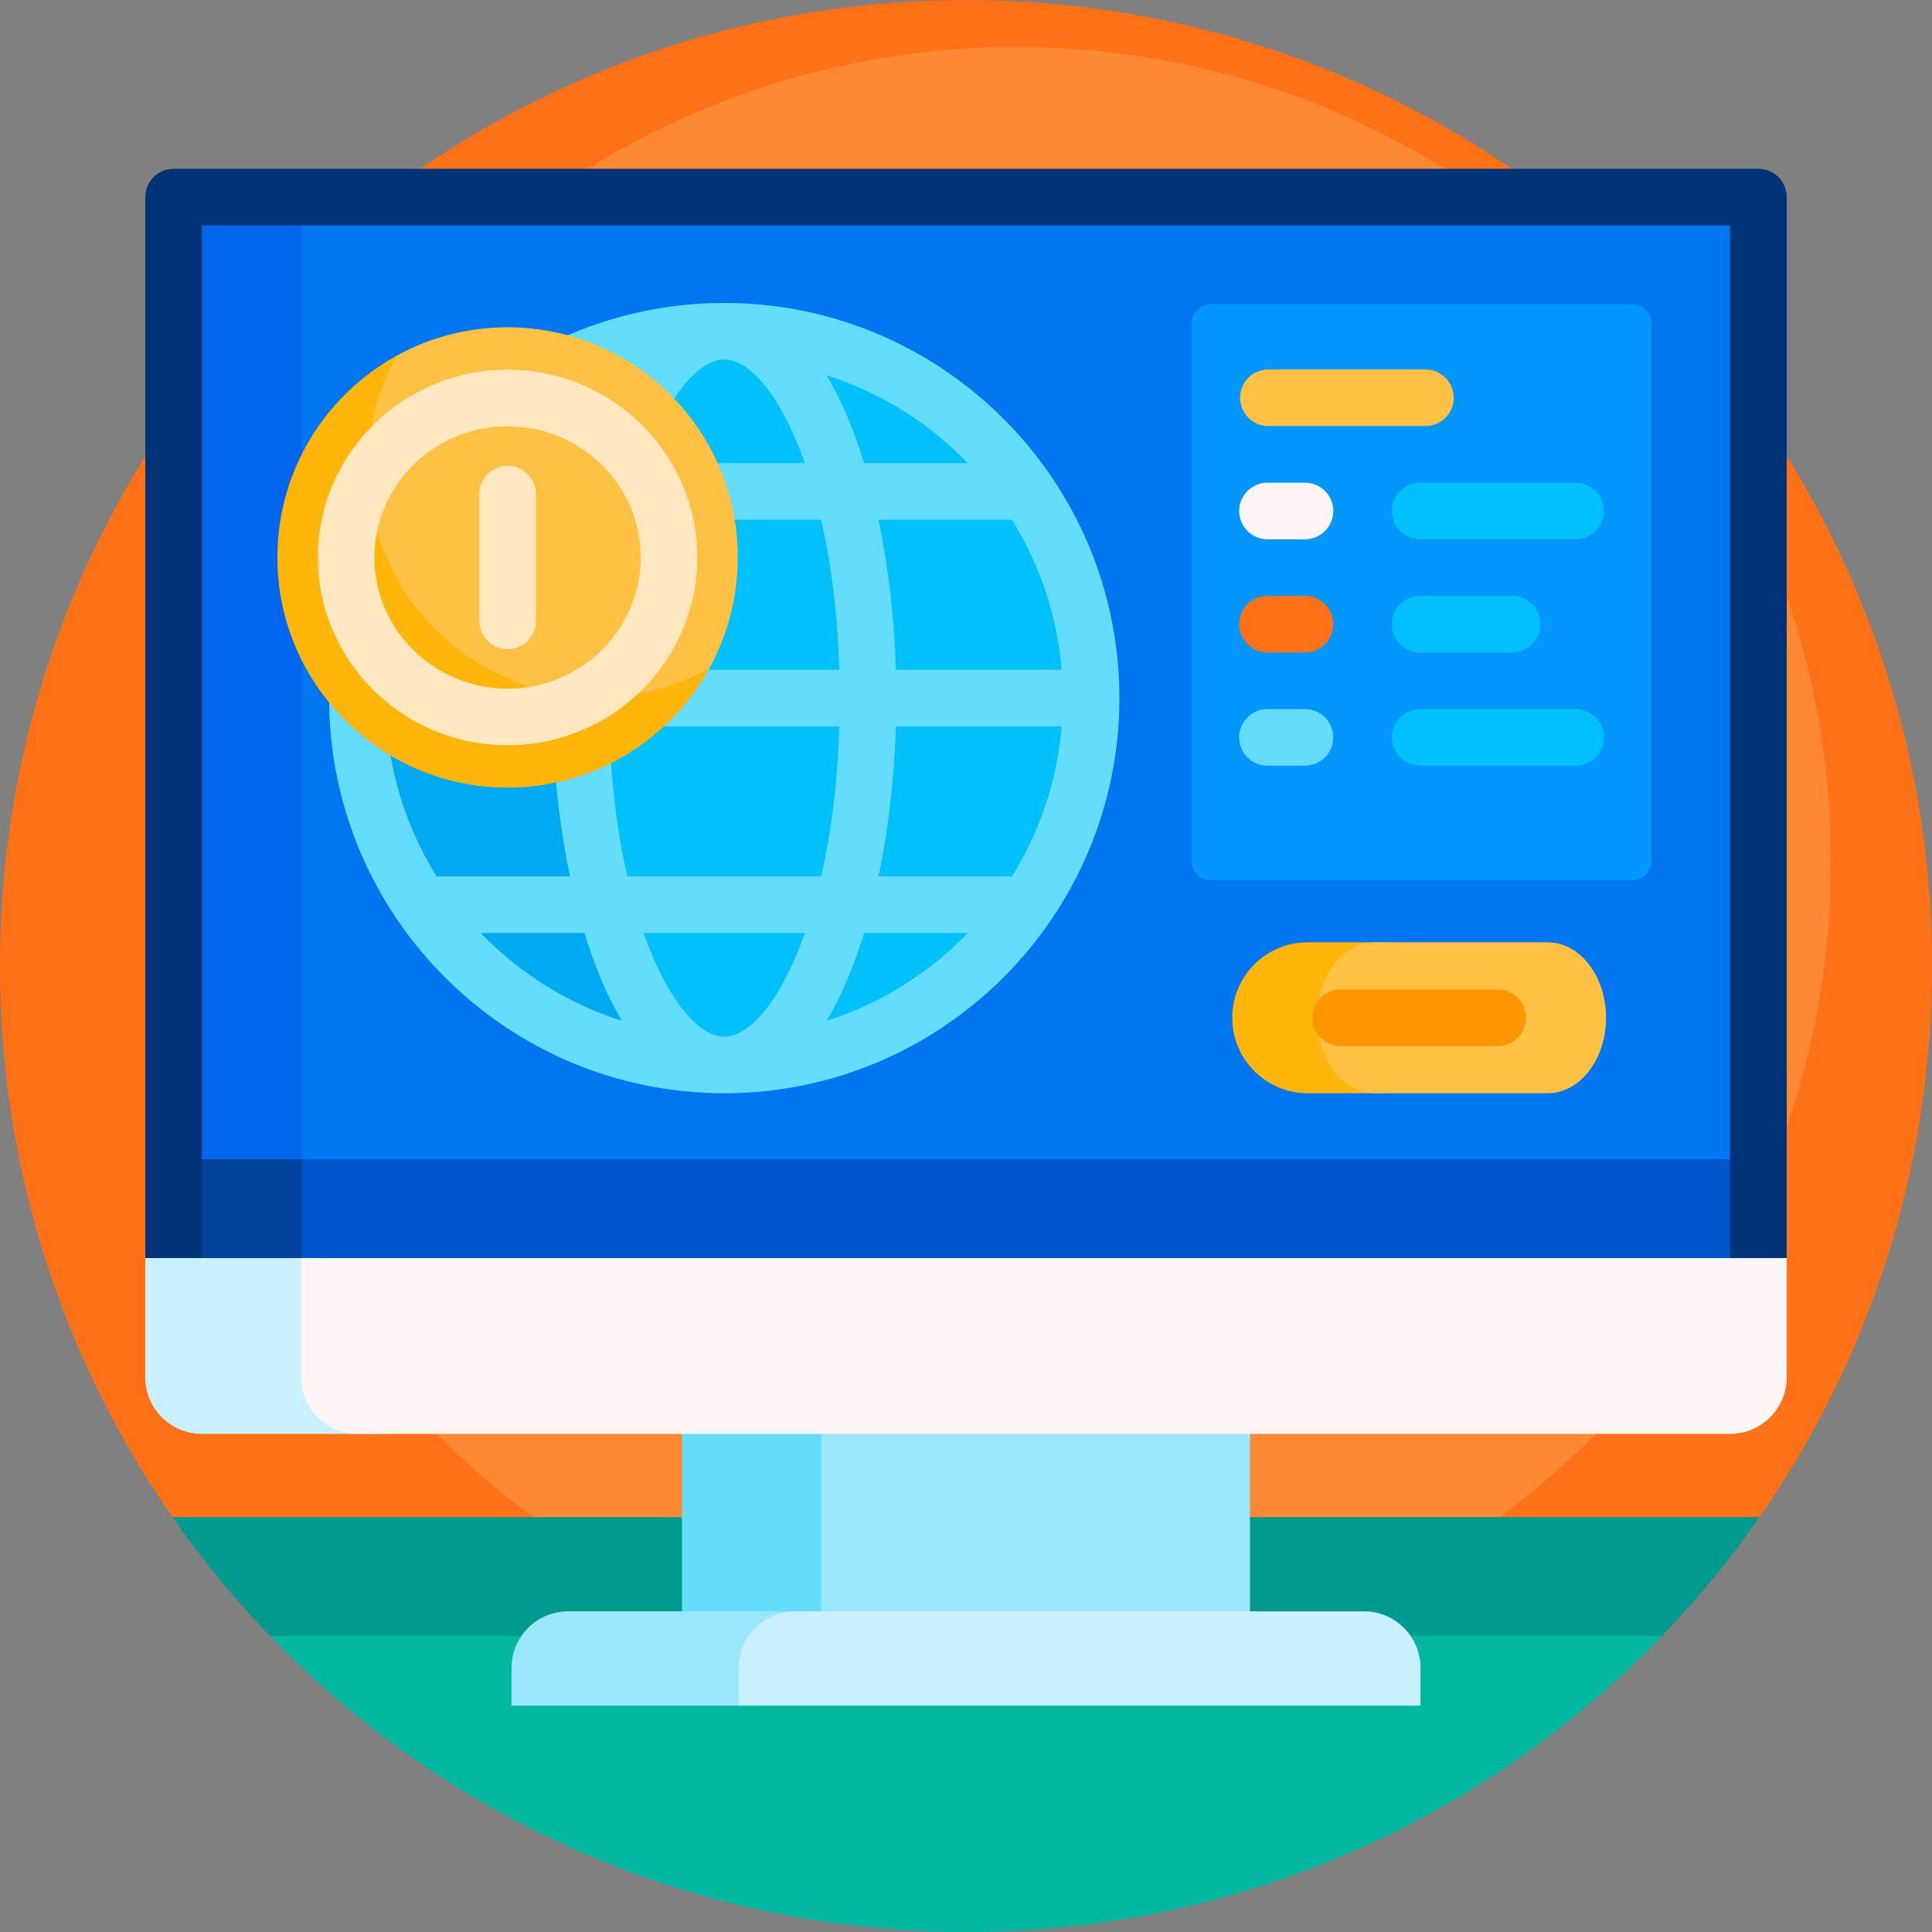 <svg xmlns="http://www.w3.org/2000/svg" id="Capa_1" height="512" viewBox="0 0 512 512" width="512"><rect x="0" y="0" width="512" height="512" fill="#808080" stroke="none"/><g><path d="m46.626 403.34c-29.374-41.664-46.626-92.487-46.626-147.34 0-141.385 114.615-256 256-256s256 114.615 256 256c0 54.853-17.252 105.676-46.626 147.34z" fill="#ff7117"></path><path d="m485.213 228.303c0 119.214-96.642 215.856-215.856 215.856s-215.857-96.641-215.857-215.856 96.642-215.856 215.856-215.856 215.857 96.642 215.857 215.856z" fill="#ff8835"></path><path d="m71.97 431.396h367.787c1.022 0 1.553 1.232.845 1.969-46.582 48.469-112.069 78.635-184.602 78.635-72.631 0-138.198-30.247-184.791-78.832-.636-.664-.158-1.772.761-1.772z" fill="#00b7a0"></path><path d="m45.722 402.05h420.556c-7.782 11.184-16.435 21.718-25.858 31.503h-368.84c-9.424-9.785-18.076-20.319-25.858-31.503z" fill="#009a8e"></path><path d="m466 52.234v295h-420v-295z" fill="#0077f0"></path><path d="m437.617 85.626v142.617c0 2.761-2.239 5-5 5h-111.808c-2.761 0-5-2.239-5-5v-142.617c0-2.761 2.239-5 5-5h111.809c2.761 0 4.999 2.239 4.999 5z" fill="#0396fd"></path><path d="m80 52.234v295h-34v-295z" fill="#0066ed"></path><path d="m466 307.234v40h-392.489v-33.691c0-3.484 2.824-6.309 6.309-6.309z" fill="#0055ca"></path><path d="m365.83 289.719h-19.277c-11.046 0-20-8.954-20-20 0-11.046 8.954-20 20-20h19.277c11.046 0 20 8.954 20 20 0 11.046-8.955 20-20 20z" fill="#ffb509"></path><path d="m425.618 269.719c0 11.046-6.925 20-15.468 20h-45.682c-8.543 0-15.468-8.954-15.468-20 0-11.046 6.925-20 15.468-20h45.682c8.543 0 15.468 8.955 15.468 20z" fill="#ffc143"></path><path d="m80 307.234v40h-34v-40z" fill="#00429c"></path><path d="m331.255 365v65.298c0 8.284-6.716 15-15 15h-88.595c-8.284 0-15-6.716-15-15v-65.298c0-8.284 6.716-15 15-15h88.596c8.284 0 14.999 6.716 14.999 15z" fill="#9ae7fd"></path><path d="m217.617 365v65.298c0 8.284-6.716 15-15 15h-6.872c-8.284 0-15-6.716-15-15v-65.298c0-8.284 6.716-15 15-15h6.872c8.284 0 15 6.716 15 15z" fill="#64dcfc"></path><path d="m198.362 442.021v7.659c0 1.293-1.048 2.341-2.341 2.341h-60.468v-10c0-8.284 6.716-15 15-15h62.808c-8.283 0-14.999 6.716-14.999 15z" fill="#9ae7fd"></path><path d="m376.447 442.021v10h-180.702v-10c0-8.284 6.716-15 15-15h150.702c8.284 0 15 6.716 15 15z" fill="#c9f0ff"></path><path d="m288.944 185c0 53.576-43.432 97.009-97.009 97.009s-97.008-43.433-97.008-97.009 43.432-97.009 97.009-97.009 97.008 43.433 97.008 97.009z" fill="#00c1fb"></path><path d="m183.8 281.672c-49.769-4.132-88.873-45.836-88.873-96.672s39.103-92.54 88.873-96.672c-20.199 23.592-32.944 58.157-32.944 96.672s12.745 73.08 32.944 96.672z" fill="#00aaf2"></path><path d="m191.936 80.281c-57.743 0-104.72 46.977-104.72 104.719s46.977 104.719 104.72 104.719c57.742 0 104.719-46.977 104.719-104.719s-46.977-104.719-104.719-104.719zm76.234 151.982h-35.341c2.631-12.558 4.178-26.174 4.595-39.763h43.92c-1.205 14.5-5.874 28.031-13.174 39.763zm-76.234 42.456c-6.849 0-15.146-9.803-21.373-27.457h42.746c-6.227 17.655-14.525 27.457-21.373 27.457zm-25.674-42.456c-2.598-11.317-4.375-24.666-4.822-39.763h60.989c-.446 15.097-2.224 28.446-4.822 39.763zm-63.735-39.763h43.92c.418 13.589 1.964 27.205 4.595 39.763h-35.341c-7.3-11.732-11.969-25.263-13.174-39.763zm13.174-54.763h35.341c-2.631 12.558-4.178 26.174-4.595 39.763h-43.92c1.205-14.5 5.874-28.031 13.174-39.763zm76.235-42.456c6.848 0 15.146 9.803 21.373 27.457h-42.746c6.226-17.655 14.524-27.457 21.373-27.457zm25.672 42.456c2.598 11.317 4.375 24.666 4.822 39.763h-60.989c.446-15.097 2.224-28.446 4.822-39.763zm19.816 39.763c-.418-13.589-1.964-27.205-4.595-39.763h35.341c7.3 11.732 11.969 25.263 13.174 39.763zm19.051-54.763h-27.476c-2.698-8.804-6.022-16.723-9.951-23.271 14.375 4.568 27.192 12.666 37.427 23.271zm-91.652-23.27c-3.929 6.548-7.253 14.467-9.951 23.271h-27.476c10.234-10.606 23.052-18.704 37.427-23.271zm-37.427 147.796h27.476c2.698 8.804 6.022 16.723 9.951 23.271-14.375-4.568-27.193-12.666-37.427-23.271zm91.652 23.27c3.929-6.548 7.253-14.467 9.951-23.271h27.476c-10.235 10.606-23.052 18.704-37.427 23.271z" fill="#64dcfc"></path><path d="m187.955 177.164c-10.386 18.822-30.426 31.571-53.443 31.571-33.586 0-61.001-27.414-61.001-61 0-23.018 12.749-43.058 31.571-53.444.809-.447 1.714.382 1.344 1.229-3.253 7.46-5.057 15.698-5.057 24.356 0 33.713 27.285 61 60.999 61.001 8.659 0 16.897-1.804 24.358-5.057.847-.37 1.676.534 1.229 1.344z" fill="#ffb509"></path><path d="m195.511 147.735c0 10.671-2.74 20.703-7.555 29.429-8.726 4.815-18.757 7.555-29.429 7.555-33.689 0-61-27.311-61-61 0-10.671 2.74-20.703 7.555-29.429 8.726-4.815 18.757-7.555 29.429-7.555 33.689 0 61 27.31 61 61z" fill="#ffc143"></path><path d="m142.011 130.924v33.622c0 4.142-3.358 7.5-7.5 7.5s-7.5-3.358-7.5-7.5v-33.622c0-4.142 3.358-7.5 7.5-7.5s7.5 3.358 7.5 7.5zm42.779 16.811c0 27.44-22.555 49.765-50.279 49.765s-50.279-22.325-50.279-49.765c0-27.441 22.555-49.766 50.279-49.766s50.279 22.325 50.279 49.766zm-15 0c0-19.17-15.826-34.766-35.279-34.766s-35.279 15.596-35.279 34.766c0 19.169 15.826 34.765 35.279 34.765s35.279-15.596 35.279-34.765z" fill="#ffe7bf"></path><path d="m404.389 269.719c0 4.142-3.358 7.5-7.5 7.5h-41.606c-4.142 0-7.5-3.358-7.5-7.5s3.358-7.5 7.5-7.5h41.606c4.142 0 7.5 3.358 7.5 7.5z" fill="#ff9500"></path><path d="m385.244 105.418c0 4.142-3.358 7.5-7.5 7.5h-41.606c-4.142 0-7.5-3.358-7.5-7.5 0-4.142 3.358-7.5 7.5-7.5h41.606c4.143 0 7.5 3.358 7.5 7.5z" fill="#ffc143"></path><path d="m353.33 135.418c0 4.142-3.358 7.5-7.5 7.5h-9.937c-4.142 0-7.5-3.358-7.5-7.5s3.358-7.5 7.5-7.5h9.937c4.142 0 7.5 3.358 7.5 7.5z" fill="#fff5f5"></path><path d="m353.33 165.418c0 4.142-3.358 7.5-7.5 7.5h-9.937c-4.142 0-7.5-3.358-7.5-7.5s3.358-7.5 7.5-7.5h9.937c4.142 0 7.5 3.358 7.5 7.5z" fill="#ff7117"></path><path d="m417.533 142.918h-41.171c-4.142 0-7.5-3.358-7.5-7.5 0-4.142 3.358-7.5 7.5-7.5h41.171c4.142 0 7.5 3.358 7.5 7.5 0 4.142-3.358 7.5-7.5 7.5zm-9.31 22.5c0-4.142-3.358-7.5-7.5-7.5h-24.361c-4.142 0-7.5 3.358-7.5 7.5 0 4.142 3.358 7.5 7.5 7.5h24.361c4.142 0 7.5-3.358 7.5-7.5zm16.81 30c0-4.142-3.358-7.5-7.5-7.5h-41.171c-4.142 0-7.5 3.358-7.5 7.5 0 4.142 3.358 7.5 7.5 7.5h41.171c4.142 0 7.5-3.358 7.5-7.5z" fill="#00c1fb"></path><path d="m353.33 195.418c0 4.142-3.358 7.5-7.5 7.5h-9.937c-4.142 0-7.5-3.358-7.5-7.5s3.358-7.5 7.5-7.5h9.937c4.142 0 7.5 3.358 7.5 7.5z" fill="#64dcfc"></path><path d="m38.5 333.442v-281.208c0-4.142 3.358-7.5 7.5-7.5h420c4.142 0 7.5 3.358 7.5 7.5v281.288c0 1.44-1.167 2.607-2.607 2.607h-12.393v-276.395h-405v276.396h-12.313c-1.484-.001-2.687-1.204-2.687-2.688z" fill="#003278"></path><path d="m115.638 365c0 8.284-6.716 15-15 15h-47.138c-8.284 0-15-6.716-15-15v-31.596h45.543c17.449 0 31.595 14.146 31.595 31.596z" fill="#c9f0ff"></path><path d="m473.5 333.404v31.596c0 8.284-6.716 15-15 15h-363.723c-8.284 0-15-6.716-15-15v-31.596z" fill="#fff5f5"></path></g></svg>
